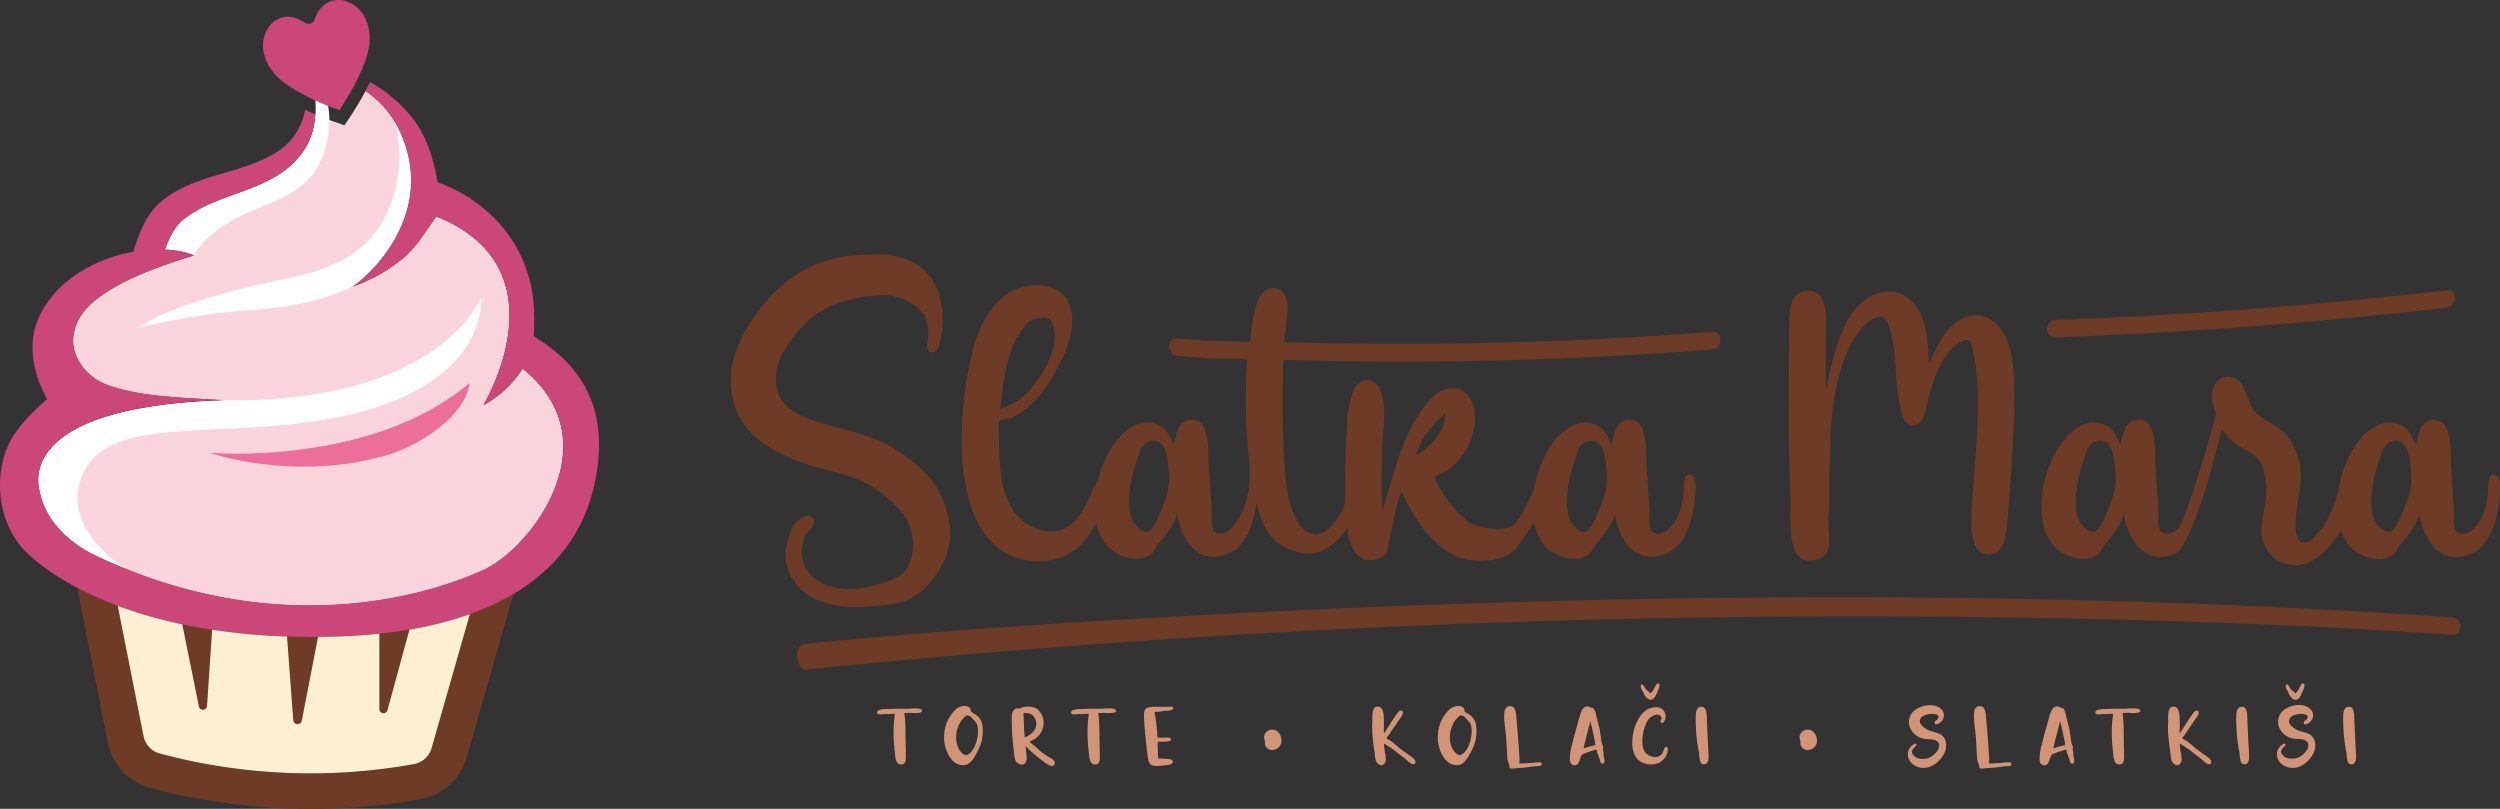 <svg xmlns="http://www.w3.org/2000/svg" viewBox="0 0 821.18 265.67"><rect x="0" y="0" width="821.18" height="265.67" fill="#333333" stroke="none"/><defs><style>.cls-1{fill:#d19477;}.cls-2{fill:#6e3b27;}.cls-3{fill:#fad4dd;}.cls-4{fill:#ec6e9b;}.cls-5{fill:#fff;}.cls-6{fill:#ca4778;}.cls-7{fill:#ffefd2;}</style></defs><title>logo</title><g id="Layer_2" data-name="Layer 2"><g id="Layer_1-2" data-name="Layer 1"><path class="cls-1" d="M302.85,233.54c-.07,1-3.06.59-4.26.62a10.29,10.29,0,0,0-1.57.08s.18,1.09.22,1.67c.29,3.46.14,6.6.29,9.81,0,.69,0,1.34,0,2,.07,1.64.14,3.32-1.43,3.39-2,.11-2-2.55-2.22-4.44a50.81,50.81,0,0,1-.18-10.28,16.25,16.25,0,0,0,.22-1.93,7.47,7.47,0,0,0-1.53.07c-.55,0-1.06,0-1.61,0s-2.55.43-2.69-.4c-.19-1.39,3.39-1.24,4.63-1.28,2.15-.11,4.19,0,5.86-.07C299.42,232.74,303,232.34,302.85,233.54Z"/><path class="cls-1" d="M321.33,246.33c-.84,1.64-2,4.09-3.72,4.78a4.43,4.43,0,0,1-4.41-1c-1.89-1.67-3.35-5.32-3.06-8.71a12.36,12.36,0,0,1,3.61-8.2,4.43,4.43,0,0,1,2.66-1.27c1-.15,2.26.22,2.48,1.27a2.82,2.82,0,0,1,0,.51,7.16,7.16,0,0,0,1.09.7,6.09,6.09,0,0,1,2.3,2.29,8.58,8.58,0,0,1,.51,2.63A13.23,13.23,0,0,1,321.33,246.33Zm-.11-6.56a5.4,5.4,0,0,0-.48-2.25,7.89,7.89,0,0,0-1.05-1.17c-.37-.4-.8-1-1.13-1.17-.11-.07-.51,0-.69-.11s0-.18-.22-.18c0,0,0,0-.11.07a7.65,7.65,0,0,0-2.7,3.5c-1.24,2.85-1,6.42.8,8.53.33.36,1.06,1.09,1.75,1.06a3.37,3.37,0,0,0,1.39-.84C320.16,245.9,321.36,242.69,321.22,239.77Z"/><path class="cls-1" d="M346.47,250.6a1,1,0,0,1-.8,1c-.76.11-2.11-.92-2.62-1.24a46.52,46.52,0,0,1-6.16-5.29c.07,2,1.27,6-1.28,6.09a2.54,2.54,0,0,1-2-1.2,11,11,0,0,1-.59-3.39,75,75,0,0,1-.69-11.15c.07-1.28.51-2.41,1.49-2.7a6,6,0,0,1,.95,0c.37,0,.73-.33,1.13-.4a6.66,6.66,0,0,1,4.48.36,5.73,5.73,0,0,1,2.41,5,6.37,6.37,0,0,1-4.56,5.83c.4.77,1.24,1.2,1.94,1.79a22.44,22.44,0,0,0,4.37,3.39C345.13,249,346.51,249.61,346.47,250.6Zm-6.26-14c-.52-1.6-1.72-2.55-3.9-2.37-.26,0-.08.66-.08,1.1.11,2.44.11,4.95.4,6.88C338.49,241.49,341.12,239.56,340.21,236.64Z"/><path class="cls-1" d="M366.56,233.54c-.08,1-3.07.59-4.27.62a10.36,10.36,0,0,0-1.57.08s.19,1.09.22,1.67c.29,3.46.15,6.6.29,9.81,0,.69,0,1.34,0,2,.07,1.64.15,3.32-1.42,3.39-2,.11-2-2.55-2.22-4.44a50.79,50.79,0,0,1-.19-10.28,14.38,14.38,0,0,0,.22-1.93,7.5,7.5,0,0,0-1.53.07c-.54,0-1.05,0-1.6,0s-2.55.43-2.7-.4c-.18-1.39,3.39-1.24,4.63-1.28,2.15-.11,4.19,0,5.87-.07C363.13,232.74,366.66,232.34,366.56,233.54Z"/><path class="cls-1" d="M383.21,249.29c.58.07,2-.08,2,.94s-1.68,1-2.52,1.13c-1.56.22-3.86.44-4.7-.22s-.95-2.33-1.13-3.75c-.44-3.75-.84-7.29-1.06-11-.07-1.68-.18-3.46,1.06-3.9a10.28,10.28,0,0,1,3.35-.33c1.28,0,2.45,0,3.65,0,.51,0,1.35-.18,1.49.33.26,1-2,.91-2.69,1s-1.61.26-2.52.33c-.73,0-.95-.11-.84.58a52.5,52.5,0,0,1,.84,6.75c0,.36,0,1,.07,1.09a12.41,12.41,0,0,0,2.59,0c.91,0,1.93,0,1.82.8-.1.62-2.18.55-3.13.59a5.84,5.84,0,0,0-1.17,0,18.64,18.64,0,0,0,0,2.77c0,1.09.07,1.82.11,2.77A16.91,16.91,0,0,1,383.21,249.29Z"/><path class="cls-1" d="M420.94,243.29c0,3.22-4.49,4.29-5.41,1.33a8.1,8.1,0,0,1,0-1.12,5.33,5.33,0,0,1-.31-1.28,2.5,2.5,0,0,1,2.15-2.5C419.46,239.31,420.94,241.2,420.94,243.29Z"/><path class="cls-1" d="M458.46,235c.36-.47,1-1.64,1.71-1.6,1.53.11,0,2.26-.44,2.81-1.2,1.75-2.37,3.46-3.57,5.24-.14.19-.76.84-.69,1.06s1.06.69,1.31.84c1.35.91,2.37,2,3.61,2.91.76.59,1.57,1.13,2.55,1.83.69.47,2.08,1.38,2,2.22a.77.77,0,0,1-.62.73c-.8.14-2.08-1.24-2.55-1.64-1-.8-1.64-1.28-2.33-1.79a33.62,33.62,0,0,0-4.89-3.39c.08.88.19,1.75.33,2.7a14.22,14.22,0,0,1,.33,2.7c-.07.8-.69,1.71-1.42,1.75a2.33,2.33,0,0,1-1.71-1.17c-.48-.95-.51-2.84-.7-4s-.4-2.73-.51-4.15a33.39,33.39,0,0,1-.11-4.59c.08-2-.29-5,1.43-5.33,2-.32,2.33,2.12,2.36,3.72.08,1.79,0,3.32,0,5.1C456,238.9,457,237,458.46,235Z"/><path class="cls-1" d="M483.5,246.33c-.84,1.64-2.05,4.09-3.72,4.78a4.43,4.43,0,0,1-4.41-1c-1.9-1.67-3.35-5.32-3.06-8.71a12.36,12.36,0,0,1,3.61-8.2,4.4,4.4,0,0,1,2.65-1.27c1-.15,2.26.22,2.48,1.27a2.12,2.12,0,0,1,0,.51,7.88,7.88,0,0,0,1.1.7,6,6,0,0,1,2.29,2.29,8,8,0,0,1,.51,2.63A13.13,13.13,0,0,1,483.5,246.33Zm-.11-6.56a5.4,5.4,0,0,0-.48-2.25,7.89,7.89,0,0,0-1.05-1.17,6.37,6.37,0,0,0-1.13-1.17c-.11-.07-.51,0-.7-.11s0-.18-.22-.18c0,0,0,0-.11.07a7.63,7.63,0,0,0-2.69,3.5c-1.24,2.85-1,6.42.8,8.53.33.36,1.06,1.09,1.75,1.06a3.28,3.28,0,0,0,1.38-.84C482.33,245.9,483.53,242.69,483.39,239.77Z"/><path class="cls-1" d="M498.15,236.35c.32,3.83.65,7.65.91,12a11.06,11.06,0,0,1,.07,1.2,9,9,0,0,0-.11,1.17,9.18,9.18,0,0,0,1.93,0c.77-.07,1.35-.07,2-.11s3.46-.62,3.5.29-1.56.73-2.22.81c-2,.25-3.5.47-5.47.58-.8,0-2.26.36-2.7.07-.25-.18-.14-.44-.29-1a12.6,12.6,0,0,1-.58-1.79c-.22-2-.26-4.41-.4-6.67-.22-3.35-.88-5.94-.66-8.82.11-1.09.55-1.93,1.57-2.11C497.86,231.61,498,234.27,498.15,236.35Z"/><path class="cls-1" d="M526.5,250.85c-.73.11-.91-.8-1.09-1.53s-.55-1.42-.7-1.89c-.11-.26-.18-1.1-.32-1.17s-1,.22-1.31.33a21.23,21.23,0,0,0-2.41.84c-.84.33-1.13.4-1.46,1.27s-.58,2.63-1.93,2.7c-.95,0-1.57-.66-1.64-1.9a17.57,17.57,0,0,1,.69-4.73c.7-2.81,1.46-5.72,2.3-8.53.44-1.53.91-3.9,2.48-4.19.58-.11.8.11,1.38.33.37.14.69.18.84.25.51.37.8,1.57,1.06,2.66s.47,2,.73,2.92c.61,2.26.69,4.59,1.13,6.27.07.32.32.47.36.83s-.11.33-.11.62.18.88.22,1.35,0,.88.11,1.35S527.3,250.78,526.5,250.85Zm-2.81-8.12c-.32-1.83-1-4.45-1.31-5.84-.73,3-1.56,5.84-2.22,8.9,1-.29,1.82-.55,2.84-.81a6.59,6.59,0,0,0,1-.25A6.53,6.53,0,0,0,523.69,242.73Z"/><path class="cls-1" d="M547.13,235.11c0,1.17-.77,2.91-1.53,2.22-.55-.44.21-1,.18-1.46a1.28,1.28,0,0,0-.73-1c-1.17-.47-2.92.59-3.5,1.32-1.71,2.15-2.92,7.9-1.38,10.6.94,1.68,4.19,2.73,5.68.91a5,5,0,0,0,.62-1.27c.15-.37.29-1.1.8-1.1,1,0,.44,2,.15,2.59a6.19,6.19,0,0,1-2.26,2.55c-2.84,1.39-6.45.33-7.8-1.75-2.19-3.42-1.06-9.18.69-12.31,1.06-1.9,2.55-3.8,5.47-4.09A3.08,3.08,0,0,1,547.13,235.11Z"/><path class="cls-1" d="M560.65,235.66c.07,2.55.25,6.08.36,8.67.08,1.49.22,2.84.22,4.3,0,1.24-.4,2.51-1.6,2.44-1.42-.07-1.39-2.11-1.57-3.93-.11-.77-.33-1.53-.44-2.34a59.92,59.92,0,0,1-.62-7.58c0-2.22-.25-4.95,1.75-5.06C560.32,232.05,560.57,233.76,560.65,235.66Z"/><path class="cls-1" d="M596.83,243.29c0,3.22-4.5,4.29-5.41,1.33a6.8,6.8,0,0,1,0-1.12,5.33,5.33,0,0,1-.31-1.28,2.5,2.5,0,0,1,2.14-2.5C595.35,239.31,596.83,241.2,596.83,243.29Z"/><path class="cls-1" d="M638.37,234.05a2.9,2.9,0,0,1-1.06,3.28c-.4.33-1.64,1.06-1.82.19s1.31-1,1.28-2c0-.77-1-.92-1.65-1a6.25,6.25,0,0,0-3.42.66,2.07,2.07,0,0,0-1.09,1.82c.1,1.16,1.82,2.4,2.77,2.8,1.42.62,3.39.81,4.55,1.79,1.6,1.35,1.68,3.9.69,5.94a11.53,11.53,0,0,1-2.29,2.88,10.15,10.15,0,0,1-2.23,1.38c-3.17,1.28-6.7-.32-7.36-3.24a3.77,3.77,0,0,1,1.75-4c.15-.11.62-.55.91-.11s-.4.87-.62,1.09A2.35,2.35,0,0,0,628,247c0,.87,1.09,1.71,1.75,2a6.31,6.31,0,0,0,3.68,0,7,7,0,0,0,2.95-2.41,3.11,3.11,0,0,0,.58-2.07c-.14-.84-1.09-1.35-1.75-1.54-.87-.21-1.85-.1-2.77-.25A6.14,6.14,0,0,1,627.4,239a4.27,4.27,0,0,1-.33-1.16c-.44-3.9,2.95-5.91,6.45-6.2C635.67,231.46,637.75,232.41,638.37,234.05Z"/><path class="cls-1" d="M652.44,236.35c.32,3.83.65,7.65.91,12a11.06,11.06,0,0,1,.07,1.2,9,9,0,0,0-.11,1.17,9.18,9.18,0,0,0,1.93,0c.77-.07,1.35-.07,2-.11.84-.07,3.47-.62,3.5.29s-1.57.73-2.22.81c-2,.25-3.5.47-5.47.58-.8,0-2.26.36-2.69.07-.26-.18-.15-.44-.3-1a12.6,12.6,0,0,1-.58-1.79c-.22-2-.25-4.41-.4-6.67-.22-3.35-.87-5.94-.66-8.82.11-1.09.55-1.93,1.57-2.11C652.14,231.61,652.29,234.27,652.44,236.35Z"/><path class="cls-1" d="M680.79,250.85c-.73.11-.91-.8-1.09-1.53s-.55-1.42-.7-1.89c-.11-.26-.18-1.1-.32-1.17s-1,.22-1.32.33a21.76,21.76,0,0,0-2.4.84c-.84.33-1.13.4-1.46,1.27s-.58,2.63-1.93,2.7c-1,0-1.57-.66-1.64-1.9a17.57,17.57,0,0,1,.69-4.73c.69-2.81,1.46-5.72,2.3-8.53.44-1.53.91-3.9,2.48-4.19.58-.11.8.11,1.38.33.37.14.69.18.84.25.51.37.8,1.57,1.06,2.66s.47,2,.73,2.92c.61,2.26.69,4.59,1.13,6.27.07.32.32.47.36.83s-.11.33-.11.62.18.88.22,1.35,0,.88.11,1.35S681.59,250.78,680.79,250.85ZM678,242.73c-.32-1.83-1-4.45-1.31-5.84-.73,3-1.57,5.84-2.22,8.9.95-.29,1.82-.55,2.84-.81a6.59,6.59,0,0,0,1-.25A6.53,6.53,0,0,0,678,242.73Z"/><path class="cls-1" d="M703,233.54c-.07,1-3.06.59-4.26.62a10.29,10.29,0,0,0-1.57.08s.18,1.09.22,1.67c.29,3.46.14,6.6.29,9.81,0,.69,0,1.34,0,2,.07,1.64.14,3.32-1.43,3.39-2,.11-2-2.55-2.22-4.44a50.81,50.81,0,0,1-.18-10.28,16.25,16.25,0,0,0,.22-1.93,7.47,7.47,0,0,0-1.53.07c-.55,0-1.06,0-1.61,0s-2.55.43-2.69-.4c-.19-1.39,3.39-1.24,4.63-1.28,2.15-.11,4.19,0,5.86-.07C699.59,232.74,703.13,232.34,703,233.54Z"/><path class="cls-1" d="M719.86,235c.36-.47,1-1.64,1.71-1.6,1.53.11,0,2.26-.44,2.81-1.2,1.75-2.37,3.46-3.57,5.24-.14.19-.76.84-.69,1.06s1.06.69,1.31.84c1.35.91,2.37,2,3.61,2.91.76.59,1.57,1.13,2.55,1.83.69.47,2.08,1.38,2,2.22a.78.78,0,0,1-.62.73c-.8.14-2.08-1.24-2.55-1.64-1-.8-1.64-1.28-2.33-1.79a33.62,33.62,0,0,0-4.89-3.39c.08.88.19,1.75.33,2.7a14.22,14.22,0,0,1,.33,2.7c-.07.8-.69,1.71-1.42,1.75a2.33,2.33,0,0,1-1.71-1.17c-.48-.95-.51-2.84-.7-4s-.4-2.73-.51-4.15a33.39,33.39,0,0,1-.11-4.59c.08-2-.29-5,1.43-5.33,2-.32,2.33,2.12,2.36,3.72.08,1.79,0,3.32,0,5.1C717.42,238.9,718.36,237,719.86,235Z"/><path class="cls-1" d="M738.19,235.66c.07,2.55.25,6.08.36,8.67.08,1.49.22,2.84.22,4.3,0,1.24-.4,2.51-1.6,2.44-1.42-.07-1.39-2.11-1.57-3.93-.11-.77-.33-1.53-.44-2.34a60,60,0,0,1-.61-7.58c0-2.22-.26-4.95,1.74-5.06C737.86,232.05,738.12,233.76,738.19,235.66Z"/><path class="cls-1" d="M759.62,234.05a2.91,2.91,0,0,1-1.06,3.28c-.4.33-1.64,1.06-1.82.19s1.31-1,1.27-2c0-.77-1-.92-1.64-1a6.25,6.25,0,0,0-3.42.66,2.08,2.08,0,0,0-1.1,1.82c.11,1.16,1.83,2.4,2.77,2.8,1.43.62,3.39.81,4.56,1.79,1.6,1.35,1.68,3.9.69,5.94a11.53,11.53,0,0,1-2.29,2.88,10.15,10.15,0,0,1-2.23,1.38c-3.17,1.28-6.7-.32-7.36-3.24a3.77,3.77,0,0,1,1.75-4c.15-.11.62-.55.91-.11s-.4.87-.62,1.09a2.3,2.3,0,0,0-.76,1.39c0,.87,1.09,1.71,1.75,2a6.31,6.31,0,0,0,3.68,0,7,7,0,0,0,2.95-2.41,3.17,3.17,0,0,0,.58-2.07c-.14-.84-1.09-1.35-1.75-1.54-.87-.21-1.86-.1-2.77-.25a6.14,6.14,0,0,1-5.06-3.72,4.27,4.27,0,0,1-.33-1.16c-.44-3.9,2.95-5.91,6.45-6.2C756.92,231.46,759,232.41,759.62,234.05Z"/><path class="cls-1" d="M773.32,235.66c.07,2.55.26,6.08.37,8.67.07,1.49.21,2.84.21,4.3,0,1.24-.4,2.51-1.6,2.44-1.42-.07-1.39-2.11-1.57-3.93-.11-.77-.32-1.53-.43-2.34a58.12,58.12,0,0,1-.62-7.58c0-2.22-.26-4.95,1.75-5.06C773,232.05,773.25,233.76,773.32,235.66Z"/><path class="cls-1" d="M753.3,229.64c1.71.88,2.44-1.12,3-2.44.22-.47,1.13-2.29.4-2.66s-1.13,1-1.46,1.57a8.82,8.82,0,0,1-1.2,1.64c-.51-.51-1.13-.87-1.61-1.42s-.58-1.5-1.49-1.5c-.47.88.33,1.83.73,2.66A4.14,4.14,0,0,0,753.3,229.64Z"/><path class="cls-1" d="M541.43,229.64c1.71.88,2.44-1.12,3-2.44.22-.47,1.13-2.29.41-2.66s-1.13,1-1.46,1.57a9.3,9.3,0,0,1-1.2,1.64c-.52-.51-1.13-.87-1.61-1.42s-.58-1.5-1.49-1.5c-.48.88.32,1.83.73,2.66A4.14,4.14,0,0,0,541.43,229.64Z"/><path class="cls-2" d="M805.43,202.78c-148-10.13-297.49-7.71-445.52,1.24C328,206,296,208.29,264.2,211.54c-3.62.37-2.81,8.73.84,8.36a3411.51,3411.51,0,0,1,414-16.75c42.16.83,84.31,2.46,126.38,5.34,3.67.25,3.65-5.46,0-5.71Z"/><path class="cls-2" d="M296.88,149.45a43.51,43.51,0,0,0-11.41-6c-8.86-3.22-19.2-4.16-26.05-9.27-5.24-3.89-5.78-11.14-2.55-17.72a43.14,43.14,0,0,1,10.6-12.89c4.57-3.36,13-6.18,20.95-6.58a16.75,16.75,0,0,1,7.52.94c2.29.8,6.85,3.62,8.06,6.44a15.84,15.84,0,0,1,.94,4.7c.14,2.42-1.34,5.91.54,6.58,2.55.94,3.49-3.36,3.76-5.5,2.42-18-7.12-27.8-24.17-26.46h-.41c-19.87,0-31.69,11.55-39.21,24-2.95,4.7-5.77,11.55-5.37,18.93,1.07,15.45,12.76,21.49,24,25.52,6.71,2.42,13.29,3.22,18.93,5.91a33.11,33.11,0,0,1,7.66,4.83c4,3.49,7.25,6.18,8.72,12s-.4,12.22-4,14.37c-2.42,1.48-7.12,3-11.28,3.76-12.76,2.55-24.58-4.83-19.61-17.05.67-1.48,3.76-3.23,2.69-5.38-1.48-3.22-5.64.81-6.45,1.88a28.33,28.33,0,0,0-2.68,8.06c-.68,7,3.49,12.49,7.65,15.18s11.28,4.16,18.4,3.62c4.43-.4,9.53-.67,13-1.88,6-1.88,12-9.8,13.83-15.31,3.23-9-.94-19.07-4.83-24.3A42,42,0,0,0,296.88,149.45Z"/><path class="cls-2" d="M645.39,104.34c-6.17,2.35-8.85,9-11.77,15.23-.33-9.86-1.56-18.48-7.72-22.29a11.43,11.43,0,0,0-10.42-.45c-10.3,4.71-13.1,19.16-15.79,31.59V113.07c0-7.84,1.57-18.14-6.39-17.47-5.6.56-5.48,6.5-5.6,12.88-.11,17.14-.33,37.08.34,52.76.45,8.4-2,24.3,7.5,22.84,8.07-1.23,4.32-8.28,5.21-16.35.23-1.12.06-11.53.17-13.1.34-5.49.11-10.75.67-16.13,1.23-12.77,4-24.42,10.75-31.47,1.12-1.24,3.47-3.25,5.49-2.92,2.24.34,3.36,4.82,3.81,7.51,1.34,7.73.9,13.1,2.24,20.5.56,3,1.23,7.16,3.92,7.5,4.59.45,4.59-5.15,5.6-8.62,1.35-5.61,3.92-12.44,7.17-15.91.78-1,4.26-3.92,5.94-3.36,1.23.45,1.79,3.92,2.12,6.38,2.13,12.77.56,27.89-.33,40.21-.45,7.73-3.14,23.86,5,23.86,5.82-.11,5.82-8.17,6.38-14.56s1-13.55,1.35-19.71c.67-12.1,2-29.68-2.69-38.08C656.25,105.79,651.32,102,645.39,104.34Z"/><path class="cls-2" d="M818.67,156c-1.57.34-1.24,3.36-1.46,5.71-.34,5.38-2.13,9.52-4.7,11.88-.79.78-2.36,2.12-4.37,1.68-2.8-.56-2-4.59-2.13-8.07-.22-3.69-.56-8.73-.9-13.66-.33-6.61.45-16.24-6.16-15.57-3.69.34-4.48,4-5.37,8.29-1.35-3.25-2.58-5.71-5.49-6.83-5.27-2-9.52,1.34-12.1,4-3.79,4-7,11-8,18.13-1.59,5.17-2.75,8.67-6,12.78-1.23,1.57-3.14,4.59-6,3.7s-1.9-8.63-1.46-11.2c.45-3.48,1.46-8.4,1.13-12.55a20.89,20.89,0,0,0-5.16-12c-2.91-3-8.29-4.48-10.53-8.07s-2.35-9-6.6-10.19-6.72,2.35-6.84,5.82c-.11,2.47,1.24,4.71,1.24,6.5,0,1.23-9.75,34.83-12.33,37.19a4.86,4.86,0,0,1-4.37,1.68c-2.8-.56-2-4.59-2.12-8.07-.23-3.69-.56-8.73-.9-13.66-.34-6.61.45-16.24-6.16-15.57-3.7.34-4.48,4-5.38,8.29-1.34-3.25-2.57-5.71-5.48-6.83-5.27-2-9.52,1.34-12.1,4-7.28,7.73-12.32,26.43-4.37,35.84,2.46,2.91,9.3,6.27,14.11,3.13,1.12-.67,1.68-2,2.47-3.13,2.46-3.25,5.37-6.27,6.49-10.42,1.24,8,6.39,17,16.47,13.22,6.5-2.47,15-38.36,15.67-41.18a26.42,26.42,0,0,0,3.93,4.44c2.47,2.13,6.05,3.14,8.07,5.6,1.9,2.13,2.68,6.72,2.68,10.08,0,5.71-2.35,10.53-1.34,15.8,1.23,6.49,8.4,11.31,16,7.61,3.69-1.74,7.46-6.11,9.79-10.1a15.83,15.83,0,0,0,2.76,5c2.46,2.91,9.29,6.27,14.11,3.13,1.12-.67,1.68-2,2.46-3.13,2.46-3.25,5.38-6.27,6.5-10.42,1.23,8,6.38,17,16.46,13.22,6.5-2.47,9.08-10.53,9.86-19C821.24,160.23,821.69,155.3,818.67,156ZM692.21,167.84c-.79,2-2.58,6.61-4.48,6.84s-4.26-2.35-4.93-4c-2.35-5.61,0-15,1.68-19.83,1-2.91,1.68-5.38,4.37-5.94,5-.89,5.49,4.6,6,10C695.34,160,694,163.92,692.21,167.84Zm97.11,0c-.78,2-2.57,6.61-4.48,6.84s-4.25-2.35-4.93-4c-2.35-5.61,0-15,1.68-19.83,1-2.91,1.68-5.38,4.37-5.94,5-.89,5.49,4.6,6,10C792.46,160,791.11,163.92,789.32,167.84Z"/><path class="cls-2" d="M562.35,109a1319.41,1319.41,0,0,1-140.47,3.38,27.28,27.28,0,0,1,.27-2.74c.45-5.38,2.36-13.1-2.35-14.67-6.83-2.24-7.95,8.17-8.74,13-.22,1.23-.11,3.81-.67,4.26a.61.61,0,0,1-.21.07c-15.31-.5-8.13.12-23.4-1.14-3.66-.3-3.64,5.41,0,5.71,15.11,1.25,7.76.62,22.91,1.12a174.37,174.37,0,0,0,.76,34.37v0c.29,5.38.07,14.58-6,21.15-.78.78-2.35,2.12-4.36,1.68-2.8-.56-2-4.59-2.13-8.07-.23-3.69-.56-8.73-.9-13.66-.33-6.61.45-16.24-6.16-15.57-3.69.34-4.48,4-5.37,8.29-1.35-3.25-2.58-5.71-5.49-6.83-5.27-2-9.52,1.34-12.1,4-3.17,3.37-5.92,8.82-7.35,14.68a29.11,29.11,0,0,0-2.28,4.36c-2,4.59-4.93,10-9.41,11.54-6.16,2.23-12.55-1.91-15-4.82-4.48-5.27-5.71-13.67-5.71-23.52,0-1.91-.45-6.27.11-7.17.45-.45,3.47-1,3.92-1.23,7.28-3.47,11.54-9.52,15.34-16.8,2.36-4.37,4.26-8.74,4.6-14.34.44-8.51-4.82-13-13.44-12.21a16.54,16.54,0,0,0-7.62,2.47c-5.82,4-10,11.31-12,20.49-4.15,17.92-5.38,42.56,2.91,56.34,4,6.83,11.42,12.21,21.61,11.09,8.28-.86,13.14-6.15,16.49-12.42a17,17,0,0,0,3.45,7.38c2.47,2.91,9.3,6.27,14.12,3.13,1.12-.67,1.68-2,2.46-3.13,2.46-3.25,5.38-6.27,6.5-10.42,1.23,8,6.38,17,16.46,13.22,5.93-2.25,8.59-9.16,9.6-16.82,1.09,4.35,2.44,7.9,4.07,10.1,3.47,4.7,12.32,9,19.15,4.82a21.8,21.8,0,0,0,6.57-6.78,21.2,21.2,0,0,0,2.06,7.11,7.72,7.72,0,0,0,3.58,3.25c2.69,1,5.94-.56,6.83-1.46s1-3.36,1.46-5c1.34-5.71,2-11,3.92-15.79,3.92,8.4,9.41,17.25,17.69,21.17,5.61,2.58,14.45,2.13,18.71-1.34,1.57-1.24,2.8-3.37,4.26-5.38,1.07-1.49,2-2.87,2.87-4.3a17.06,17.06,0,0,0,3.51,7.66c2.47,2.91,9.3,6.27,14.11,3.13,1.12-.67,1.68-2,2.47-3.13,2.46-3.25,5.37-6.27,6.49-10.42,1.24,8,6.39,17,16.47,13.22,6.5-2.47,9.07-10.53,9.86-19,.22-2.8.67-7.73-2.36-7.06-1.56.34-1.23,3.36-1.45,5.71-.34,5.38-2.13,9.52-4.71,11.88-.78.78-2.35,2.12-4.36,1.68-2.8-.56-2-4.59-2.13-8.07-.23-3.69-.56-8.73-.9-13.66-.34-6.61.45-16.24-6.16-15.57-3.7.34-4.48,4-5.38,8.29-1.34-3.25-2.57-5.71-5.48-6.83-5.27-2-9.52,1.34-12.1,4-3.61,3.83-6.66,10.36-7.86,17.12-.75,1.69-1.28,2.85-1.89,4.16-1.45,2.8-3.36,7.28-5.6,8.29-3,1.45-9.74.67-12.65-.79-3.81-2-7.73-6.83-10.08-10.64-.56-.89-2.47-3.92-2.24-4.7s3.47-2,4.48-2.69a21.37,21.37,0,0,0,8.51-15.57c.45-6.16-2.58-12.54-9.75-10.75a12.3,12.3,0,0,0-4.25,2.8c-8.85,8.74-12.1,23.18-16.35,37.3-.45-7.28-.23-14.79,0-22.4.1-1.17.5-7.4.5-7.48h0v0c0-.16,1-11.1-4-12.86-5.89-2.07-7.66,7.37-8,12-.45,7.61-.78,14.44-.78,22.62,0,1.76,0,3.57.07,5.37a9.63,9.63,0,0,1-.52,1.57c-1,2.36-4.37,7.4-6.95,8.29-6.16,2.13-8.85-4.59-10.3-8.51-2.91-8.06-2.91-31.85-2.69-43a32.61,32.61,0,0,1,.22-5.33,1319.52,1319.52,0,0,0,140.76-3.39C566,114.45,566,108.74,562.35,109Zm-228,1.36c1.23-1.91,2.91-4.48,4.59-5.27,1.12-.45,4-1,5.38-.45,1.56.79,2.35,3.92,2.12,6.84-.44,6.38-5.82,14.78-9.74,18.25a22.77,22.77,0,0,1-8.18,4.59C329.52,126.07,330.53,116.55,334.34,110.39Zm46.93,57.45c-.78,2-2.58,6.61-4.48,6.84s-4.26-2.35-4.93-4c-2.35-5.61,0-15,1.68-19.83,1-2.91,1.68-5.38,4.37-5.94,5-.89,5.49,4.6,6,10C384.41,160,383.06,163.92,381.27,167.84Zm136.09-17c1-2.91,1.68-5.38,4.37-5.94,5-.89,5.49,4.6,6,10,.44,5.15-.9,9.07-2.69,13-.79,2-2.58,6.61-4.48,6.84s-4.26-2.35-4.93-4C513.33,165,515.68,155.64,517.36,150.82ZM474.46,136c.22,0,.34.12.34.23-.9,6.83-4.93,10.42-9.75,13.33C466.62,144.1,470.54,139.62,474.46,136Z"/><path class="cls-2" d="M675.2,110.81q64.39-2.32,128.42-9.74c3.61-.41,3.65-6.13,0-5.7q-64,7.39-128.42,9.74C671.54,105.24,671.52,111,675.2,110.81Z"/><path class="cls-3" d="M171.64,121.06a34.16,34.16,0,0,1-12.84,12S186,88.2,143.31,71.08c-3.15,4.4-5.94,9.13-9.92,12.86A52.14,52.14,0,0,1,115.8,94.11c7.3-4.79,28.91-26.47,14.21-53.57a32.31,32.31,0,0,0-9.94-10.66c-1.94,3.65-3.93,6.79-5.14,8.6l-1.79,2.68-3-1.07c-1.54-.54-3.86-1.42-6.5-2.55A23,23,0,0,1,97.22,52.7C87.65,63,72.16,63.28,61.19,71.42c-3.67,2.49-5.52,6.6-7,10.57a27.9,27.9,0,0,1,9.6,1.87C36.91,92,25.94,100.22,24.37,109c-1.93,7.63,4,15,10.94,17.51,10.59,3.77,21.75,4,38.27,5-62.3,2-62.41,23.31-60.47,30.18,1.9,9.66,9.94,16.9,18.41,20.91,56.16,26.65,104.66,15,127.26,4.69C174.47,180.14,201.37,144.88,171.64,121.06Z"/><path class="cls-2" d="M96.34,236.59l-2.06-27.53c3,.11,6.08.18,9.27.17l.92,0-5.35,27.54A1.41,1.41,0,0,1,96.34,236.59ZM68,231.91l1.67-25.08c-3.43-.52-6.69-1.12-9.8-1.77l5.47,27A1.35,1.35,0,0,0,68,231.91Zm59.26,1.4,7.24-26.53q-4.69.79-9.88,1.34V233A1.35,1.35,0,0,0,127.26,233.31Zm27.09-31.58-12.58,44a7.44,7.44,0,0,1-5.9,5.27,191.17,191.17,0,0,1-83.29-3.47,7.45,7.45,0,0,1-5.44-5.75L38.67,199A114.72,114.72,0,0,1,25.34,193L35.42,244a19.3,19.3,0,0,0,14,14.8,201.68,201.68,0,0,0,44.13,6.75h0a202.21,202.21,0,0,0,44.53-3.05,19.29,19.29,0,0,0,15.18-13.58l15.38-53.74A80.93,80.93,0,0,1,154.35,201.73Z"/><path class="cls-4" d="M154.19,125.82c0,.05,0,.1,0,.16-1.23,10.15-15.47,20.36-28.41,23.9-30.24,8.27-56.88-1.14-56.88-1.14S121.86,153.29,154.19,125.82Z"/><path class="cls-5" d="M80.56,70.25c12.06-5.44,25.49-7.93,27.48-27.84,1.33-13.29-6.67-19.19-6.67-19.19C105,32.87,104.9,45,97.22,52.7,87.65,63,72.16,63.28,61.19,71.42c-3.67,2.49-5.52,6.6-7,10.57a27.9,27.9,0,0,1,9.6,1.87S67,76.4,80.56,70.25Z"/><path class="cls-5" d="M44.66,107.93a219.28,219.28,0,0,1,39.11-6.19c6.14-.41,19.48-1.6,32.07-7.64h0c7.3-4.79,28.91-26.47,14.21-53.57-.15-.26-.32-.51-.48-.77A43.52,43.52,0,0,1,128,67.72c-4.79,12.07-13.55,19.56-32.63,23.5C60.19,98.48,50.19,104.53,44.66,107.93Z"/><path class="cls-5" d="M27.82,154.55c10.18-19.3,48-9.23,87.11-18.38,31.81-7.44,43.27-23.73,43.16-38.53,0,0-13.39,34.83-84.51,33.84-62.3,2-62.41,23.31-60.47,30.18,1.9,9.66,9.94,16.9,18.41,20.91,3.06,1.46,6.1,2.78,9.11,4C32,180.28,20.42,168.55,27.82,154.55Z"/><path class="cls-6" d="M91.06,6.39A8,8,0,0,0,88.7,8.3c-5.16,6.77-.57,14.15,2.58,17.11,5.65,5.3,16.24,9.37,20.2,10.77,2.33-3.5,8.38-13.1,9.73-20.72.75-4.25,0-12.91-8.17-15.25a8,8,0,0,0-5.5.69,9.28,9.28,0,0,0-4.14,5.41A2.18,2.18,0,0,1,102,7.68a2.22,2.22,0,0,1-1.94-.26C96.85,5.24,93.81,4.9,91.06,6.39Z"/><path class="cls-6" d="M175.32,110.42c.38-7.21.2-14.55-2.26-21.43-4.35-13.64-15.78-24.3-29.3-29.1-1.48-8.56-4.22-17.29-10.49-23.67A43,43,0,0,0,121.51,27c-.47,1-1,1.92-1.44,2.84A32.31,32.31,0,0,1,130,40.54c14.7,27.1-6.91,48.78-14.21,53.57a52.14,52.14,0,0,0,17.59-10.17c4-3.73,6.77-8.46,9.92-12.86C186,88.2,158.8,133,158.8,133a34.16,34.16,0,0,0,12.84-12c29.73,23.82,2.83,59.08-12.86,66.2-22.6,10.26-71.1,22-127.26-4.69-8.47-4-16.51-11.25-18.41-20.91-1.94-6.87-1.83-28.19,60.47-30.18-16.52-1-27.68-1.25-38.27-5-7-2.47-12.87-9.88-10.94-17.51C25.94,100.22,36.91,92,63.75,83.86A27.9,27.9,0,0,0,54.15,82c1.52-4,3.37-8.08,7-10.57,11-8.14,26.46-8.44,36-18.72a23,23,0,0,0,6.38-15.16c-1.06-.46-2.17-1-3.31-1.52A20.56,20.56,0,0,1,91.47,49.6c-11.69,7.69-27.23,7.31-38.19,16.34C48,70.08,45.74,76.58,43.73,82.7c-13,2.37-26.08,9.85-31.29,22.33-3.54,8.6-1.32,18.21,3.05,26.08-5.77,5-11.43,10.61-13.9,17.95-3.36,10.57-1.43,23,6.16,31.42,0,0,25,29,95.8,28.75s87.28-30.79,91.56-49.54C201.88,130,186.25,117.24,175.32,110.42Z"/><path class="cls-7" d="M134.49,206.8l-7.23,26.51a1.35,1.35,0,0,1-2.64-.35V208.14c-6.17.66-12.87,1-20.16,1.08l-5.34,27.53a1.41,1.41,0,0,1-2.78-.16l-2.06-27.51a209.64,209.64,0,0,1-24.61-2.24L68,231.91a1.35,1.35,0,0,1-2.66.16l-5.46-27A148.12,148.12,0,0,1,38.67,199l8.47,42.78a7.45,7.45,0,0,0,5.44,5.75A191.17,191.17,0,0,0,135.87,251a7.44,7.44,0,0,0,5.9-5.27l12.58-44A117.56,117.56,0,0,1,134.49,206.8Z"/></g></g></svg>
